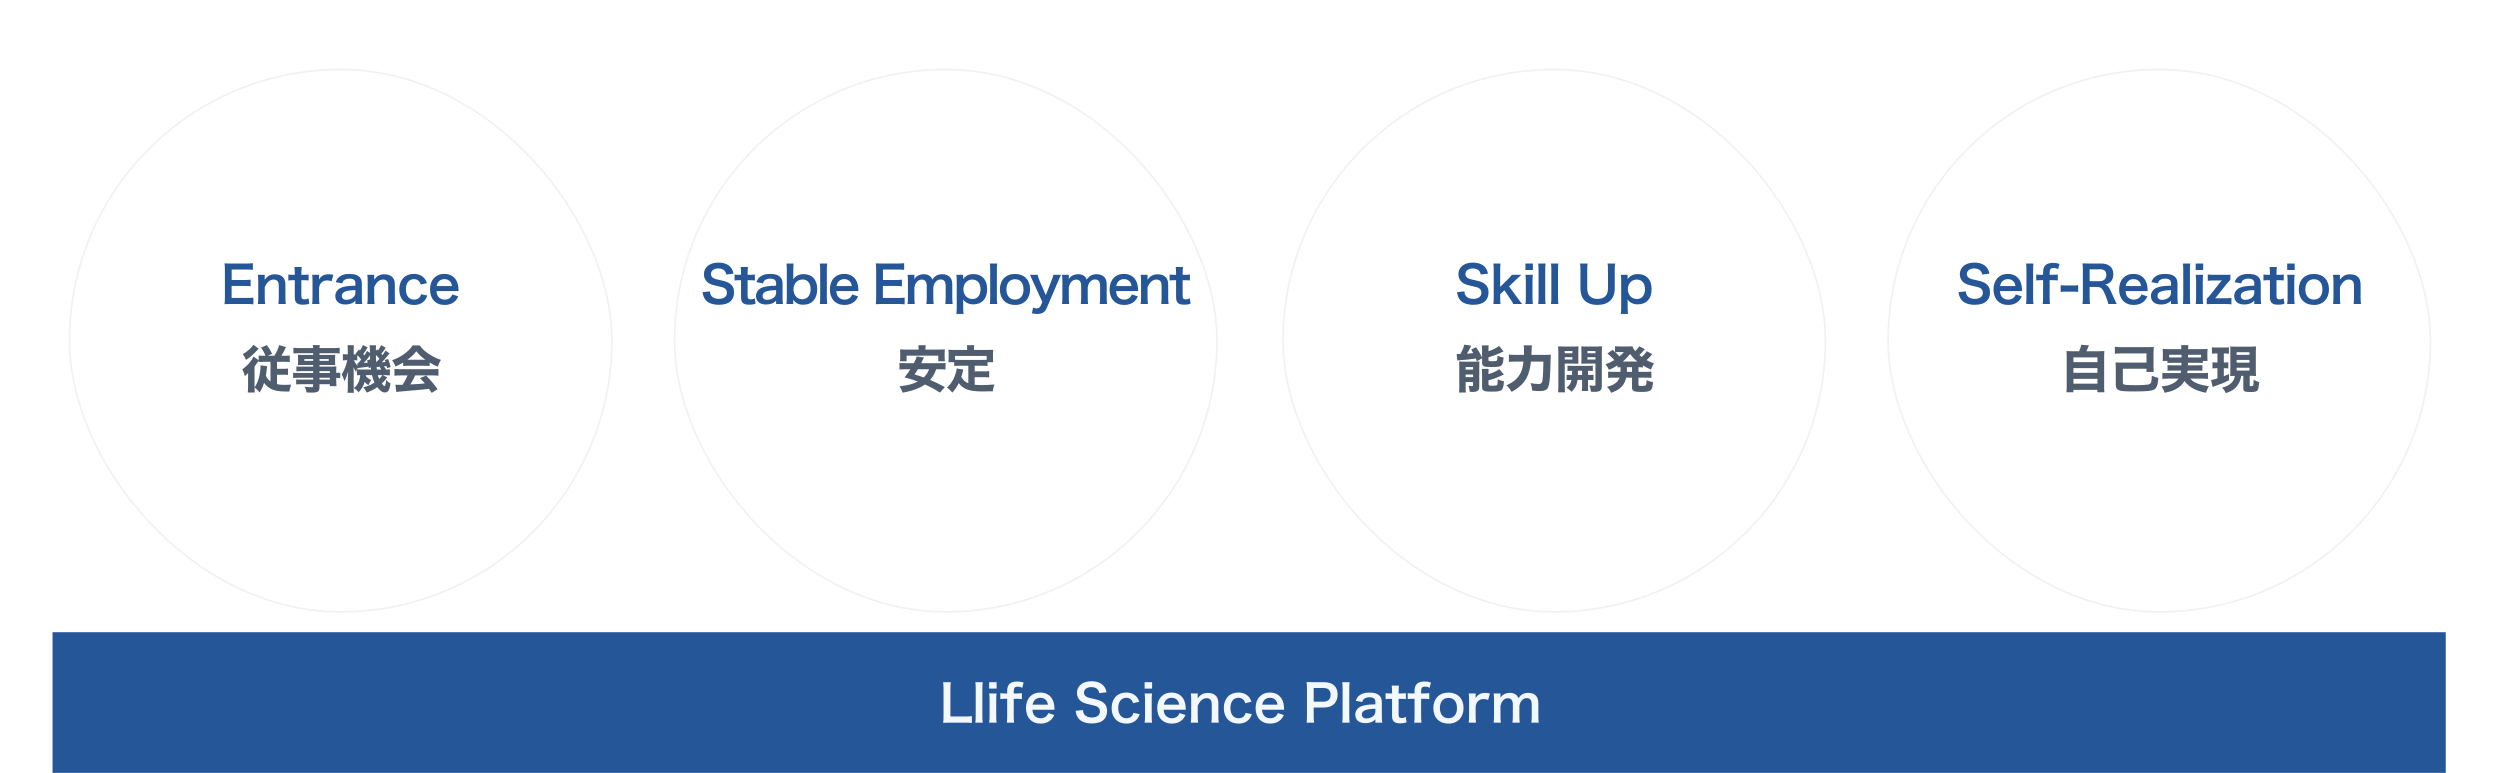<svg width="1475" height="456" viewBox="0 0 1475 456" fill="none" xmlns="http://www.w3.org/2000/svg">
<rect x="31" y="373" width="1412" height="83" fill="#255697"/>
<path d="M573.399 422.52C572.139 422.67 571.179 422.73 569.139 422.73H560.739V406.89C560.739 404.7 560.799 403.71 560.979 402.48H556.449C556.629 403.77 556.689 404.85 556.689 406.92V422.49C556.689 424.23 556.629 425.34 556.449 426.45C557.529 426.39 558.579 426.36 560.259 426.36H569.139C571.269 426.36 572.319 426.42 573.399 426.57V422.52ZM575.457 402.48C575.607 403.62 575.667 404.58 575.667 406.38V422.46C575.667 424.2 575.607 425.07 575.457 426.36H579.807C579.657 425.04 579.597 424.05 579.597 422.46V406.41C579.597 404.61 579.657 403.65 579.807 402.48H575.457ZM583.601 402.48V406.29H588.011V402.48H583.601ZM583.601 409.14C583.781 410.37 583.841 411.39 583.841 413.04V422.46C583.841 423.96 583.781 425.01 583.601 426.36H587.981C587.831 425.1 587.771 424.08 587.771 422.43V413.07C587.771 411.24 587.831 410.25 587.981 409.14H583.601ZM594.236 412.29V422.46C594.236 424.02 594.176 424.95 594.026 426.36H598.316C598.166 425.04 598.106 424.17 598.106 422.46V412.29H599.576C601.046 412.29 601.856 412.35 602.906 412.47V408.96C601.646 409.08 600.716 409.14 599.516 409.14H598.106V407.91C598.106 405.84 598.706 405.12 600.446 405.12C601.466 405.12 602.216 405.33 603.116 405.84L603.926 402.69C602.546 402.24 601.556 402.09 600.206 402.09C596.126 402.09 594.236 403.83 594.236 407.55V409.14H593.006C591.926 409.14 591.026 409.08 590.186 408.96V412.47C591.116 412.35 591.896 412.29 593.036 412.29H594.236ZM622.183 418.74C622.123 418.05 622.123 417.96 622.123 417.9C622.033 415.86 621.823 414.78 621.253 413.34C620.053 410.34 617.293 408.6 613.783 408.6C608.653 408.6 605.323 412.23 605.323 417.78C605.323 423.39 608.683 426.93 613.993 426.93C616.513 426.93 618.613 426.15 620.173 424.62C620.923 423.87 621.313 423.3 622.003 421.86L618.463 420.72C618.163 421.53 617.953 421.86 617.593 422.28C616.723 423.24 615.463 423.78 613.993 423.78C612.463 423.78 611.113 423.18 610.243 422.1C609.553 421.23 609.283 420.39 609.133 418.74H622.183ZM609.223 415.77C609.673 413.25 611.383 411.69 613.723 411.69C615.133 411.69 616.153 412.08 616.963 412.89C617.713 413.64 618.073 414.45 618.283 415.77H609.223ZM634.624 419.37C634.804 420.6 634.924 421.17 635.194 421.86C635.764 423.33 636.634 424.47 637.834 425.28C639.274 426.24 641.674 426.84 644.134 426.84C647.344 426.84 649.714 426.09 651.304 424.56C652.534 423.33 653.194 421.59 653.194 419.46C653.194 417.21 652.414 415.56 650.704 414.3C649.624 413.55 648.184 412.98 645.814 412.47C642.484 411.72 642.244 411.66 641.584 411.39C640.204 410.79 639.544 409.92 639.544 408.66C639.544 406.71 641.314 405.39 643.924 405.39C645.574 405.39 646.894 405.9 647.674 406.83C648.184 407.43 648.394 407.94 648.574 408.96L652.864 408.45C652.504 406.86 652.144 405.96 651.394 404.97C649.924 402.99 647.344 401.94 643.924 401.94C638.764 401.94 635.404 404.64 635.404 408.81C635.404 410.82 636.184 412.47 637.714 413.67C638.794 414.51 639.994 414.99 642.244 415.5C646.384 416.46 646.564 416.49 647.464 416.97C648.394 417.48 648.964 418.5 648.964 419.73C648.964 421.98 647.164 423.33 644.164 423.33C642.214 423.33 640.654 422.7 639.784 421.56C639.244 420.87 639.064 420.27 638.944 418.92L634.624 419.37ZM672.21 414.03C671.79 412.92 671.55 412.44 671.16 411.84C669.72 409.74 667.38 408.6 664.44 408.6C661.98 408.6 659.88 409.38 658.41 410.88C656.76 412.56 655.86 414.99 655.86 417.81C655.86 423.36 659.28 426.93 664.56 426.93C667.41 426.93 669.72 425.88 671.16 423.9C671.7 423.18 672 422.55 672.42 421.35L668.7 420.6C668.52 421.35 668.37 421.68 668.1 422.1C667.35 423.18 666.15 423.78 664.65 423.78C661.62 423.78 659.76 421.47 659.76 417.72C659.76 414 661.59 411.69 664.53 411.69C665.85 411.69 666.9 412.17 667.62 413.07C668.01 413.55 668.22 413.97 668.55 414.9L672.21 414.03ZM675.33 402.48V406.29H679.74V402.48H675.33ZM675.33 409.14C675.51 410.37 675.57 411.39 675.57 413.04V422.46C675.57 423.96 675.51 425.01 675.33 426.36H679.71C679.56 425.1 679.5 424.08 679.5 422.43V413.07C679.5 411.24 679.56 410.25 679.71 409.14H675.33ZM699.614 418.74C699.554 418.05 699.554 417.96 699.554 417.9C699.464 415.86 699.254 414.78 698.684 413.34C697.484 410.34 694.724 408.6 691.214 408.6C686.084 408.6 682.754 412.23 682.754 417.78C682.754 423.39 686.114 426.93 691.424 426.93C693.944 426.93 696.044 426.15 697.604 424.62C698.354 423.87 698.744 423.3 699.434 421.86L695.894 420.72C695.594 421.53 695.384 421.86 695.024 422.28C694.154 423.24 692.894 423.78 691.424 423.78C689.894 423.78 688.544 423.18 687.674 422.1C686.984 421.23 686.714 420.39 686.564 418.74H699.614ZM686.654 415.77C687.104 413.25 688.814 411.69 691.154 411.69C692.564 411.69 693.584 412.08 694.394 412.89C695.144 413.64 695.504 414.45 695.714 415.77H686.654ZM706.896 426.36C706.716 425.07 706.656 423.93 706.656 422.46V416.4C707.976 413.43 709.746 411.93 711.906 411.93C713.046 411.93 713.946 412.38 714.426 413.16C714.786 413.73 714.936 414.54 714.936 415.8V422.46C714.936 423.99 714.876 425.01 714.726 426.36H719.076C718.896 425.25 718.836 424.11 718.836 422.46V415.26C718.836 413.25 718.536 412.05 717.816 411.06C716.736 409.59 715.026 408.84 712.716 408.84C710.016 408.84 708.426 409.68 706.596 412.02C706.656 411.27 706.656 411.18 706.656 410.73V409.14H702.576C702.756 410.37 702.816 411.39 702.816 413.04V422.46C702.816 424.14 702.756 425.07 702.576 426.36H706.896ZM738.391 414.03C737.971 412.92 737.731 412.44 737.341 411.84C735.901 409.74 733.561 408.6 730.621 408.6C728.161 408.6 726.061 409.38 724.591 410.88C722.941 412.56 722.041 414.99 722.041 417.81C722.041 423.36 725.461 426.93 730.741 426.93C733.591 426.93 735.901 425.88 737.341 423.9C737.881 423.18 738.181 422.55 738.601 421.35L734.881 420.6C734.701 421.35 734.551 421.68 734.281 422.1C733.531 423.18 732.331 423.78 730.831 423.78C727.801 423.78 725.941 421.47 725.941 417.72C725.941 414 727.771 411.69 730.711 411.69C732.031 411.69 733.081 412.17 733.801 413.07C734.191 413.55 734.401 413.97 734.731 414.9L738.391 414.03ZM757.651 418.74C757.591 418.05 757.591 417.96 757.591 417.9C757.501 415.86 757.291 414.78 756.721 413.34C755.521 410.34 752.761 408.6 749.251 408.6C744.121 408.6 740.791 412.23 740.791 417.78C740.791 423.39 744.151 426.93 749.461 426.93C751.981 426.93 754.081 426.15 755.641 424.62C756.391 423.87 756.781 423.3 757.471 421.86L753.931 420.72C753.631 421.53 753.421 421.86 753.061 422.28C752.191 423.24 750.931 423.78 749.461 423.78C747.931 423.78 746.581 423.18 745.711 422.1C745.021 421.23 744.751 420.39 744.601 418.74H757.651ZM744.691 415.77C745.141 413.25 746.851 411.69 749.191 411.69C750.601 411.69 751.621 412.08 752.431 412.89C753.181 413.64 753.541 414.45 753.751 415.77H744.691ZM775.313 426.36C775.133 425.22 775.073 424.08 775.073 422.46V417.45H780.803C783.683 417.45 785.723 416.76 787.193 415.29C788.513 413.91 789.203 412.05 789.203 409.77C789.203 407.61 788.573 405.81 787.343 404.61C785.903 403.17 783.863 402.48 780.953 402.48H774.683C773.093 402.48 772.163 402.45 770.873 402.39C771.053 403.74 771.113 404.82 771.113 406.26V422.49C771.113 424.11 771.053 425.16 770.873 426.36H775.313ZM775.073 414V405.93H780.803C782.393 405.93 783.383 406.26 784.073 407.01C784.733 407.7 785.063 408.69 785.063 409.89C785.063 412.53 783.563 414 780.803 414H775.073ZM791.931 402.48C792.081 403.62 792.141 404.58 792.141 406.38V422.46C792.141 424.2 792.081 425.07 791.931 426.36H796.281C796.131 425.04 796.071 424.05 796.071 422.46V406.41C796.071 404.61 796.131 403.65 796.281 402.48H791.931ZM811.476 426.36H815.526C815.346 425.01 815.286 424.2 815.286 422.61V414.54C815.286 412.5 814.896 411.36 813.876 410.4C812.586 409.14 810.846 408.63 807.966 408.63C805.386 408.63 803.706 409.08 802.236 410.16C801.096 410.97 800.556 411.75 799.866 413.49L803.706 414.18C804.066 413.1 804.336 412.68 804.906 412.26C805.596 411.72 806.826 411.39 808.026 411.39C810.306 411.39 811.476 412.29 811.476 414.03V415.56C807.186 415.65 804.966 415.95 803.016 416.76C800.946 417.63 799.626 419.52 799.626 421.62C799.626 424.77 801.846 426.66 805.506 426.66C806.466 426.66 807.426 426.54 808.296 426.3C809.526 425.97 810.276 425.55 811.476 424.41V426.36ZM811.476 419.67C811.476 420.72 811.116 421.59 810.396 422.31C809.376 423.3 807.816 423.9 806.226 423.9C804.546 423.9 803.496 423.03 803.496 421.62C803.496 419.28 805.746 418.29 811.476 418.17V419.67ZM821.099 404.52C821.219 405.6 821.309 406.92 821.309 408.21V409.14H820.199C818.939 409.14 818.369 409.11 817.499 408.96V412.5C818.489 412.35 819.059 412.32 820.169 412.32H821.309V422.4C821.309 425.55 822.689 426.78 826.139 426.78C827.699 426.78 828.599 426.63 829.889 426.15L829.349 422.97C828.419 423.48 827.939 423.63 827.159 423.63C825.719 423.63 825.179 423.09 825.179 421.62V412.32H826.529C827.909 412.32 828.479 412.35 829.469 412.5V408.96C828.509 409.11 827.849 409.14 826.439 409.14H825.179V408.21C825.179 406.86 825.269 405.57 825.389 404.52H821.099ZM834.587 412.29V422.46C834.587 424.02 834.527 424.95 834.377 426.36H838.667C838.517 425.04 838.457 424.17 838.457 422.46V412.29H839.927C841.397 412.29 842.207 412.35 843.257 412.47V408.96C841.997 409.08 841.067 409.14 839.867 409.14H838.457V407.91C838.457 405.84 839.057 405.12 840.797 405.12C841.817 405.12 842.567 405.33 843.467 405.84L844.277 402.69C842.897 402.24 841.907 402.09 840.557 402.09C836.477 402.09 834.587 403.83 834.587 407.55V409.14H833.357C832.277 409.14 831.377 409.08 830.537 408.96V412.47C831.467 412.35 832.247 412.29 833.387 412.29H834.587ZM854.644 426.93C859.984 426.93 863.494 423.27 863.494 417.72C863.494 412.17 860.044 408.63 854.614 408.63C849.154 408.63 845.674 412.2 845.674 417.78C845.674 423.39 849.154 426.93 854.644 426.93ZM854.614 411.75C857.794 411.75 859.624 413.97 859.624 417.84C859.624 421.5 857.704 423.75 854.584 423.75C851.464 423.75 849.544 421.47 849.544 417.78C849.544 414.03 851.464 411.75 854.614 411.75ZM879.062 409.14C877.712 408.9 876.992 408.81 876.272 408.81C873.572 408.81 871.712 409.83 870.632 411.96V409.14H866.552C866.732 410.37 866.762 411.21 866.762 413.04V422.46C866.762 424.02 866.702 424.89 866.552 426.36H870.842C870.692 424.95 870.632 424.08 870.632 422.46V416.91C870.812 415.47 871.112 414.78 871.862 413.91C872.702 412.92 873.842 412.44 875.342 412.44C876.122 412.44 876.752 412.56 878.012 412.92L879.062 409.14ZM885.487 426.36C885.337 424.98 885.277 424.08 885.277 422.46V416.52C885.607 415.08 885.907 414.39 886.567 413.52C887.377 412.47 888.397 411.96 889.657 411.96C891.607 411.96 892.567 413.22 892.567 415.74V422.46C892.567 424.17 892.507 425.1 892.327 426.36H896.647C896.497 425.13 896.437 424.11 896.437 422.46V416.52C896.797 414.66 897.277 413.7 898.327 412.8C899.047 412.17 899.797 411.9 900.787 411.9C902.797 411.9 903.727 413.1 903.727 415.74V422.46C903.727 424.23 903.667 425.13 903.487 426.36H907.867C907.687 425.13 907.627 424.14 907.627 422.46V415.05C907.627 412.92 907.207 411.57 906.217 410.49C905.197 409.38 903.637 408.78 901.717 408.78C900.367 408.78 899.347 409.02 898.357 409.56C897.427 410.04 896.857 410.58 895.837 411.93C895.477 411 895.237 410.61 894.697 410.13C893.767 409.23 892.447 408.78 890.827 408.78C888.337 408.78 886.117 409.95 885.247 411.78C885.277 411.3 885.277 410.85 885.277 410.67V409.14H881.257C881.407 410.28 881.467 411.15 881.467 413.04V422.46C881.467 424.08 881.407 425.07 881.257 426.36H885.487Z" fill="#F3F8FF"/>
<g filter="url(#filter0_d)">
<rect x="41" y="21" width="320" height="320" rx="160" fill="white"/>
<rect x="41" y="21" width="320" height="320" rx="160" stroke="#F1F1F1"/>
</g>
<path d="M163.46 213.46H167.6C168.89 213.46 169.88 213.49 170.96 213.61V209.74C170.03 209.86 169.31 209.89 167.81 209.89H166.01C166.94 208.54 167.78 206.92 168.71 204.79L164.72 203.59C164.06 205.9 163.28 207.64 161.9 209.89H157.97L160.55 208.78C159.41 206.41 158.81 205.39 157.46 203.62L154.01 205.12C155.12 206.62 155.9 208.03 156.65 209.89H155.63C154.25 209.89 153.44 209.86 152.6 209.77V212.53L149.57 210.37C148.37 213.04 145.76 216.01 142.97 217.9C143.63 219.19 144.05 220.27 144.47 221.89C145.34 221.17 145.46 221.08 146.39 220.06C146.36 221.92 146.36 222.19 146.36 223.48V228.13C146.36 229.54 146.3 230.62 146.18 231.61H150.29C150.2 230.71 150.17 229.93 150.17 228.58C151.4 229.48 152.03 230.11 153.17 231.55C154.34 229.81 155.03 228.31 155.81 225.91C156.71 227.17 157.85 228.25 159.11 229C161.45 230.44 164.24 231.01 168.92 231.01C169.22 231.01 169.82 231.01 170.75 230.98C170.99 229.36 171.17 228.61 171.77 226.93C169.64 227.05 168.92 227.08 167.9 227.08C166.04 227.08 164.72 226.96 163.46 226.66V221.08H166.73C168.02 221.08 168.95 221.11 169.91 221.23V217.42C168.95 217.57 168.2 217.6 166.82 217.6H163.46V213.46ZM159.59 213.46V225.07C158.42 224.2 157.58 223.15 156.89 221.68C157.13 220.3 157.28 219.13 157.4 217.78C157.46 216.94 157.52 216.58 157.64 216.07L153.68 215.53C153.71 215.83 153.71 215.92 153.71 216.22C153.71 218.32 153.23 221.32 152.57 223.54C151.97 225.55 151.34 226.81 150.17 228.58V216.25C151.1 215.05 151.25 214.84 151.79 214.03C152.36 213.13 152.42 213.04 152.6 212.83V213.58C153.56 213.49 154.46 213.46 155.96 213.46H159.59ZM149.51 203.38C148.43 205.21 146 207.37 143.21 208.93C144.14 210.19 144.5 210.79 145.13 212.35C147.38 210.94 149.3 209.29 151.88 206.53C152.42 205.96 152.42 205.96 152.63 205.75L149.51 203.38ZM184.76 220.06H176.18C174.47 220.06 173.72 220.03 172.94 219.91V223.03C173.78 222.91 174.47 222.88 176.24 222.88H184.76V223.96H177.59C176 223.96 175.61 223.96 174.74 223.84V226.78C175.7 226.69 176.39 226.66 177.71 226.66H184.76V227.77C184.76 228.31 184.58 228.43 183.56 228.43C182.51 228.43 181.49 228.37 179.78 228.16C180.44 229.45 180.65 230.14 180.86 231.55C181.91 231.61 182.93 231.64 183.68 231.64C187.73 231.64 188.51 231.07 188.51 228.1V226.66H194.6V227.83H198.53C198.41 226.87 198.38 226.09 198.38 224.53V222.94C199.55 222.97 200.06 223 200.75 223.09V219.85C200.21 219.94 199.61 219.97 198.38 220V218.95C198.38 217.39 198.38 217.06 198.47 216.22C197.63 216.28 197.15 216.31 195.32 216.31H188.51V215.35H195.41C196.34 215.35 197.15 215.38 197.78 215.44C197.72 214.75 197.69 214.33 197.69 213.4V211.45C197.69 210.52 197.72 210.01 197.78 209.32C197.03 209.38 196.43 209.41 195.23 209.41H188.51V208.39H196.85C198.35 208.39 199.37 208.45 200.42 208.57V205.18C199.4 205.3 198.35 205.36 196.61 205.36H188.51C188.54 204.46 188.57 204.19 188.69 203.59H184.58C184.7 204.22 184.73 204.52 184.76 205.36H176.93C175.19 205.36 174.11 205.3 173.12 205.18V208.57C174.23 208.42 175.16 208.39 176.69 208.39H184.76V209.41H178.37C177.2 209.41 176.6 209.38 175.76 209.32C175.82 210.04 175.85 210.61 175.85 211.45V213.4C175.85 214.18 175.82 214.84 175.76 215.44C176.45 215.38 177.26 215.35 178.31 215.35H184.76V216.31H177.65C176.33 216.31 175.61 216.28 174.86 216.19V219.1C175.67 219.01 176.54 218.98 177.59 218.98H184.76V220.06ZM188.51 220.06V218.98H194.6V220.06H188.51ZM188.51 222.88H194.6V223.96H188.51V222.88ZM184.76 211.84V212.92H179.57V211.84H184.76ZM188.51 211.84H193.97V212.92H188.51V211.84ZM219.47 221.32C219.83 222.94 220.31 224.35 220.97 225.73C218.72 227.14 216.89 227.92 214.34 228.49C215.39 229.72 215.78 230.35 216.32 231.64C218.78 230.74 220.61 229.81 222.59 228.43C224.36 230.71 225.62 231.55 227.18 231.55C228.98 231.55 229.85 230.14 230.42 226.18C229.46 225.76 228.65 225.13 227.84 224.23C227.57 226.96 227.33 227.74 226.85 227.74C226.55 227.74 226.01 227.26 225.26 226.3C226.49 225.16 227.18 224.38 228.47 222.67L225.8 221.32H226.88C227.96 221.32 229.16 221.38 230.03 221.47V217.87C229.34 217.99 228.95 217.99 227.78 218.02C227.33 217.24 226.97 216.7 226.49 216.16C227.06 216.1 227.18 216.1 228.08 215.98C228.17 216.4 228.2 216.61 228.32 217.21L230.51 216.55C230.03 214.57 229.52 213.04 228.98 211.78L226.97 212.41C227.21 212.92 227.3 213.1 227.45 213.58C226.61 213.67 225.92 213.73 225.2 213.76C226.7 212.32 226.88 212.11 229.82 208.51L227.45 206.86C226.67 208.18 226.34 208.66 225.68 209.5C225.32 209.05 225.32 209.05 224.99 208.72C226.13 207.37 226.64 206.65 227.57 205.15L224.81 203.65C224.36 204.76 223.79 205.72 223.04 206.74L222.44 206.14L221.78 206.98V205.6C221.78 204.7 221.81 204.28 221.93 203.71H218.06C218.21 204.64 218.24 205.27 218.27 206.98C218.27 207.25 218.27 207.67 218.27 208.21L216.53 207.07C215.96 208.24 215.81 208.48 214.97 209.71C214.73 209.38 214.64 209.26 214.34 208.9C215.24 207.73 215.96 206.62 216.89 204.94L214.13 203.56C213.68 204.73 213.2 205.6 212.36 206.8L211.79 206.23L209.81 208.6C209.96 208.75 210.11 208.87 210.26 209.02C209.84 209.05 209.54 209.05 209.12 209.05H208.67V206.77C208.67 205.15 208.7 204.34 208.79 203.65H205.04C205.13 204.52 205.19 205.45 205.19 206.77V209.05H204.29C203.21 209.05 202.82 209.02 202.31 208.9V212.65C202.85 212.56 203.6 212.5 204.29 212.5H204.92C204.26 215.59 202.97 218.86 201.59 220.9C202.25 222.07 202.73 223.3 203.18 224.89C203.99 223.54 204.68 221.8 205.4 219.28C205.28 221.38 205.22 222.58 205.22 223.54V227.98C205.22 229.6 205.16 230.86 205.04 231.76H208.82C208.7 230.98 208.67 229.96 208.67 227.98V219.91C208.64 218.17 208.61 217.06 208.58 216.61C209.03 217.78 209.6 218.86 210.11 219.52C210.41 218.47 210.59 217.93 210.62 217.84C210.71 217.66 210.8 217.45 211.16 216.97L211.19 217.15C211.37 217.12 211.43 217.12 211.73 217.09L212 217.03C213.56 216.82 213.56 216.82 214.37 216.73C216.95 216.4 216.95 216.4 217.46 216.31C217.52 216.64 217.52 216.73 217.55 217.18L218.78 216.76C218.9 217.6 218.93 218.02 218.93 218.02H212.99C211.73 218.02 211.34 217.99 210.65 217.9V221.41C211.1 221.38 211.55 221.35 212.54 221.32C212.24 224.8 211.04 227.2 208.79 228.94C210.14 229.84 210.68 230.32 211.55 231.46C213.41 229.51 214.4 227.8 215.15 225.34C215.81 226.12 216.53 226.75 217.4 227.26C217.58 226.84 217.58 226.84 218.06 225.85C218.27 225.4 218.54 224.98 219.02 224.26C217.52 223.48 216.77 222.94 215.84 221.89C215.87 221.68 215.87 221.59 215.87 221.32H219.47ZM216.56 212.56C216.77 213.19 216.83 213.37 217.01 213.94C216.05 214.06 215.42 214.12 214.58 214.15C215.96 212.8 217.01 211.51 218.3 209.65C218.33 210.58 218.33 211 218.39 212.05L216.56 212.56ZM222.35 218.02C222.26 217.15 222.26 217.15 222.2 216.55C223.22 216.46 223.79 216.43 223.97 216.4C224.33 216.88 224.57 217.27 224.99 218.02H222.35ZM221.96 213.7C221.81 211.48 221.81 211.48 221.81 209.44C222.65 210.25 223.16 210.82 223.85 211.72C223.25 212.41 223.01 212.65 221.96 213.7ZM211.01 215.83C210.02 214.84 209.3 213.73 208.85 212.5H209.21C209.75 212.5 210.02 212.53 210.8 212.62V209.5C211.76 210.43 212.12 210.85 213.14 212.17C212.57 212.89 212.3 213.19 211.34 214.3C211.1 214.3 211.04 214.27 210.8 214.27L211.01 215.83ZM225.56 221.32C224.93 222.34 224.6 222.76 223.7 223.63C223.37 222.85 223.16 222.22 222.92 221.32H225.56ZM237.86 215.92C238.7 215.83 239.6 215.8 240.53 215.8H250.7C251.87 215.8 252.65 215.83 253.49 215.92V213.88C255.41 215.05 256.49 215.62 258.29 216.34C258.77 214.84 259.25 213.85 260.15 212.32C257.51 211.45 255.23 210.34 252.71 208.63C250.4 207.07 249.17 205.87 247.64 203.8H243.47C242.18 205.72 240.77 207.16 238.58 208.75C236.18 210.49 234.32 211.48 231.35 212.53C232.25 213.73 232.7 214.57 233.33 216.25C235.25 215.41 236.12 214.96 237.86 213.91V215.92ZM240.35 212.23C242.84 210.4 244.16 209.17 245.63 207.25C247.25 209.29 248.6 210.55 250.94 212.23H240.35ZM240.47 221.5C239.72 223.27 238.7 225.19 237.53 227.02C236.42 227.05 235.7 227.05 235.4 227.05C234.65 227.05 234.2 227.05 233.3 226.99L233.81 231.28C234.5 231.16 235.73 231.01 237.11 230.92C238.25 230.86 247.04 230.08 248.51 229.93C250.16 229.78 250.22 229.78 253.1 229.39C253.58 230.11 253.85 230.5 254.69 231.82L258.2 229.6C255.77 226.3 254.48 224.77 251.39 221.59L247.79 223.09C249.23 224.59 249.71 225.13 250.67 226.21C248.12 226.51 248.12 226.51 242.09 226.81C243.17 225.16 244.16 223.36 244.97 221.5H255.11C256.61 221.5 257.69 221.56 258.68 221.68V217.69C257.69 217.78 256.55 217.84 255.11 217.84H236.3C234.95 217.84 233.75 217.78 232.73 217.69V221.68C233.69 221.56 234.8 221.5 236.3 221.5H240.47Z" fill="#4F5D6F"/>
<path d="M149.497 175.58C148.207 175.73 147.337 175.79 145.657 175.79H136.657V168.71H143.977C145.837 168.71 146.647 168.74 147.877 168.92V164.99C146.557 165.14 145.537 165.2 143.977 165.2H136.687V159.02H145.327C147.097 159.02 148.057 159.08 149.197 159.23V155.27C147.817 155.42 146.827 155.48 145.327 155.48H136.267C134.437 155.48 133.657 155.45 132.457 155.39C132.637 156.8 132.697 157.7 132.697 159.26V175.49C132.697 177.26 132.637 178.25 132.457 179.45C133.657 179.39 134.467 179.36 136.267 179.36H145.627C147.457 179.36 148.417 179.42 149.497 179.57V175.58ZM156.444 179.36C156.264 178.07 156.204 176.93 156.204 175.46V169.4C157.524 166.43 159.294 164.93 161.454 164.93C162.594 164.93 163.494 165.38 163.974 166.16C164.334 166.73 164.484 167.54 164.484 168.8V175.46C164.484 176.99 164.424 178.01 164.274 179.36H168.624C168.444 178.25 168.384 177.11 168.384 175.46V168.26C168.384 166.25 168.084 165.05 167.364 164.06C166.284 162.59 164.574 161.84 162.264 161.84C159.564 161.84 157.974 162.68 156.144 165.02C156.204 164.27 156.204 164.18 156.204 163.73V162.14H152.124C152.304 163.37 152.364 164.39 152.364 166.04V175.46C152.364 177.14 152.304 178.07 152.124 179.36H156.444ZM173.719 157.52C173.839 158.6 173.929 159.92 173.929 161.21V162.14H172.819C171.559 162.14 170.989 162.11 170.119 161.96V165.5C171.109 165.35 171.679 165.32 172.789 165.32H173.929V175.4C173.929 178.55 175.309 179.78 178.759 179.78C180.319 179.78 181.219 179.63 182.509 179.15L181.969 175.97C181.039 176.48 180.559 176.63 179.779 176.63C178.339 176.63 177.799 176.09 177.799 174.62V165.32H179.149C180.529 165.32 181.099 165.35 182.089 165.5V161.96C181.129 162.11 180.469 162.14 179.059 162.14H177.799V161.21C177.799 159.86 177.889 158.57 178.009 157.52H173.719ZM196.687 162.14C195.337 161.9 194.617 161.81 193.897 161.81C191.197 161.81 189.337 162.83 188.257 164.96V162.14H184.177C184.357 163.37 184.387 164.21 184.387 166.04V175.46C184.387 177.02 184.327 177.89 184.177 179.36H188.467C188.317 177.95 188.257 177.08 188.257 175.46V169.91C188.437 168.47 188.737 167.78 189.487 166.91C190.327 165.92 191.467 165.44 192.967 165.44C193.747 165.44 194.377 165.56 195.637 165.92L196.687 162.14ZM209.683 179.36H213.733C213.553 178.01 213.493 177.2 213.493 175.61V167.54C213.493 165.5 213.103 164.36 212.083 163.4C210.793 162.14 209.053 161.63 206.173 161.63C203.593 161.63 201.913 162.08 200.443 163.16C199.303 163.97 198.763 164.75 198.073 166.49L201.913 167.18C202.273 166.1 202.543 165.68 203.113 165.26C203.803 164.72 205.033 164.39 206.233 164.39C208.513 164.39 209.683 165.29 209.683 167.03V168.56C205.393 168.65 203.173 168.95 201.223 169.76C199.153 170.63 197.833 172.52 197.833 174.62C197.833 177.77 200.053 179.66 203.713 179.66C204.673 179.66 205.633 179.54 206.503 179.3C207.733 178.97 208.483 178.55 209.683 177.41V179.36ZM209.683 172.67C209.683 173.72 209.323 174.59 208.603 175.31C207.583 176.3 206.023 176.9 204.433 176.9C202.753 176.9 201.703 176.03 201.703 174.62C201.703 172.28 203.953 171.29 209.683 171.17V172.67ZM221.016 179.36C220.836 178.07 220.776 176.93 220.776 175.46V169.4C222.096 166.43 223.866 164.93 226.026 164.93C227.166 164.93 228.066 165.38 228.546 166.16C228.906 166.73 229.056 167.54 229.056 168.8V175.46C229.056 176.99 228.996 178.01 228.846 179.36H233.196C233.016 178.25 232.956 177.11 232.956 175.46V168.26C232.956 166.25 232.656 165.05 231.936 164.06C230.856 162.59 229.146 161.84 226.836 161.84C224.136 161.84 222.546 162.68 220.716 165.02C220.776 164.27 220.776 164.18 220.776 163.73V162.14H216.696C216.876 163.37 216.936 164.39 216.936 166.04V175.46C216.936 177.14 216.876 178.07 216.696 179.36H221.016ZM251.912 167.03C251.492 165.92 251.252 165.44 250.862 164.84C249.422 162.74 247.082 161.6 244.142 161.6C241.682 161.6 239.582 162.38 238.112 163.88C236.462 165.56 235.562 167.99 235.562 170.81C235.562 176.36 238.982 179.93 244.262 179.93C247.112 179.93 249.422 178.88 250.862 176.9C251.402 176.18 251.702 175.55 252.122 174.35L248.402 173.6C248.222 174.35 248.072 174.68 247.802 175.1C247.052 176.18 245.852 176.78 244.352 176.78C241.322 176.78 239.462 174.47 239.462 170.72C239.462 167 241.292 164.69 244.232 164.69C245.552 164.69 246.602 165.17 247.322 166.07C247.712 166.55 247.922 166.97 248.252 167.9L251.912 167.03ZM270.572 171.74C270.512 171.05 270.512 170.96 270.512 170.9C270.422 168.86 270.212 167.78 269.642 166.34C268.442 163.34 265.682 161.6 262.172 161.6C257.042 161.6 253.712 165.23 253.712 170.78C253.712 176.39 257.072 179.93 262.382 179.93C264.902 179.93 267.002 179.15 268.562 177.62C269.312 176.87 269.702 176.3 270.392 174.86L266.852 173.72C266.552 174.53 266.342 174.86 265.982 175.28C265.112 176.24 263.852 176.78 262.382 176.78C260.852 176.78 259.502 176.18 258.632 175.1C257.942 174.23 257.672 173.39 257.522 171.74H270.572ZM257.612 168.77C258.062 166.25 259.772 164.69 262.112 164.69C263.522 164.69 264.542 165.08 265.352 165.89C266.102 166.64 266.462 167.45 266.672 168.77H257.612Z" fill="#255697"/>
<g filter="url(#filter1_d)">
<rect x="398" y="21" width="320" height="320" rx="160" fill="white"/>
<rect x="398" y="21" width="320" height="320" rx="160" stroke="#F1F1F1"/>
</g>
<path d="M554.48 217.87C555.98 217.87 556.91 217.9 557.87 218.02V214.12C557.06 214.24 556.37 214.27 554.48 214.27H543.5C544.04 213.16 544.04 213.13 544.13 212.95C544.91 211.42 544.91 211.42 545.15 210.91L540.89 210.31C540.62 211.3 540.11 212.47 539.18 214.27H534.11C532.25 214.27 531.59 214.24 530.69 214.12V218.02C531.56 217.93 532.58 217.87 534.11 217.87H537.11C536.06 219.55 535.4 220.48 533.66 222.64C537.8 223.78 539.21 224.2 541.52 225.1C538.31 226.69 535.52 227.41 530.69 227.89C531.62 229.27 532.04 230.08 532.55 231.67C535.85 231.07 537.83 230.53 540.44 229.57C542.57 228.79 543.95 228.07 545.72 226.84C549.02 228.31 551.3 229.54 554.54 231.64L557.48 228.37C553.94 226.45 551.99 225.52 548.75 224.14C550.46 222.19 551.3 220.75 552.35 217.87H554.48ZM548.18 217.87C547.34 219.97 546.5 221.23 545 222.7C542.72 221.86 542.09 221.65 539.6 220.96C540.53 219.61 540.8 219.19 541.58 217.87H548.18ZM541.97 206.26H534.53C532.91 206.26 532.04 206.23 531.02 206.14C531.08 206.89 531.14 207.7 531.14 208.45V210.91C531.14 211.87 531.11 212.53 530.99 213.16H534.89V209.83H553.58V213.16H557.48C557.39 212.47 557.33 211.75 557.33 210.91V208.45C557.33 207.67 557.36 206.89 557.45 206.14C556.43 206.23 555.53 206.26 553.91 206.26H546.02V205.84C546.02 204.97 546.05 204.25 546.14 203.68H541.85C541.94 204.37 541.97 204.97 541.97 205.87V206.26ZM571.31 226.15C569.42 225.31 568.37 224.38 567.2 222.43C567.65 220.96 568.04 219.58 568.4 218.08L564.47 217.36C564.29 219.22 563.42 221.98 562.43 223.84C561.41 225.73 560.39 227.11 558.77 228.67C560.15 229.66 560.87 230.38 561.83 231.64C563.54 229.81 564.56 228.31 565.7 226.06C566.99 227.8 568.49 228.94 570.47 229.75C572.51 230.56 575.54 230.95 579.77 230.95C581.39 230.95 583.19 230.92 585.77 230.86C585.95 229.24 586.16 228.37 586.7 226.84C583.4 227.11 581.48 227.2 579.5 227.2C577.7 227.2 576.44 227.14 575.06 226.99V222.55H580.58C581.99 222.55 582.71 222.58 583.61 222.7V218.95C582.77 219.07 582.08 219.1 580.58 219.1H575.06V215.8H579.53C580.97 215.8 581.78 215.83 582.65 215.95V213.7H586.01C585.89 212.86 585.86 212.11 585.86 211.21V208.63C585.86 207.76 585.89 207.13 585.98 206.35C584.81 206.44 583.73 206.47 582.53 206.47H574.64V205.57C574.64 204.79 574.67 204.34 574.79 203.68H570.47C570.59 204.34 570.62 204.82 570.62 205.6V206.47H563.03C561.83 206.47 560.75 206.44 559.58 206.35C559.67 207.1 559.7 207.85 559.7 208.63V211.18C559.7 212.29 559.67 212.95 559.55 213.7H562.97V215.95C563.81 215.83 564.71 215.8 566.09 215.8H571.31V226.15ZM582.14 212.26C581.39 212.32 580.64 212.35 579.53 212.35H566.09C564.95 212.35 564.2 212.32 563.48 212.26V210.01H582.14V212.26Z" fill="#4F5D6F"/>
<path d="M414.538 172.37C414.718 173.6 414.838 174.17 415.108 174.86C415.678 176.33 416.548 177.47 417.748 178.28C419.188 179.24 421.588 179.84 424.048 179.84C427.258 179.84 429.628 179.09 431.218 177.56C432.448 176.33 433.108 174.59 433.108 172.46C433.108 170.21 432.328 168.56 430.618 167.3C429.538 166.55 428.098 165.98 425.728 165.47C422.398 164.72 422.158 164.66 421.498 164.39C420.118 163.79 419.458 162.92 419.458 161.66C419.458 159.71 421.228 158.39 423.838 158.39C425.488 158.39 426.808 158.9 427.588 159.83C428.098 160.43 428.308 160.94 428.488 161.96L432.778 161.45C432.418 159.86 432.058 158.96 431.308 157.97C429.838 155.99 427.258 154.94 423.838 154.94C418.678 154.94 415.318 157.64 415.318 161.81C415.318 163.82 416.098 165.47 417.628 166.67C418.708 167.51 419.908 167.99 422.158 168.5C426.298 169.46 426.478 169.49 427.378 169.97C428.308 170.48 428.878 171.5 428.878 172.73C428.878 174.98 427.078 176.33 424.078 176.33C422.128 176.33 420.568 175.7 419.698 174.56C419.158 173.87 418.978 173.27 418.858 171.92L414.538 172.37ZM437.004 157.52C437.124 158.6 437.214 159.92 437.214 161.21V162.14H436.104C434.844 162.14 434.274 162.11 433.404 161.96V165.5C434.394 165.35 434.964 165.32 436.074 165.32H437.214V175.4C437.214 178.55 438.594 179.78 442.044 179.78C443.604 179.78 444.504 179.63 445.794 179.15L445.254 175.97C444.324 176.48 443.844 176.63 443.064 176.63C441.624 176.63 441.084 176.09 441.084 174.62V165.32H442.434C443.814 165.32 444.384 165.35 445.374 165.5V161.96C444.414 162.11 443.754 162.14 442.344 162.14H441.084V161.21C441.084 159.86 441.174 158.57 441.294 157.52H437.004ZM457.902 179.36H461.952C461.772 178.01 461.712 177.2 461.712 175.61V167.54C461.712 165.5 461.322 164.36 460.302 163.4C459.012 162.14 457.272 161.63 454.392 161.63C451.812 161.63 450.132 162.08 448.662 163.16C447.522 163.97 446.982 164.75 446.292 166.49L450.132 167.18C450.492 166.1 450.762 165.68 451.332 165.26C452.022 164.72 453.252 164.39 454.452 164.39C456.732 164.39 457.902 165.29 457.902 167.03V168.56C453.612 168.65 451.392 168.95 449.442 169.76C447.372 170.63 446.052 172.52 446.052 174.62C446.052 177.77 448.272 179.66 451.932 179.66C452.892 179.66 453.852 179.54 454.722 179.3C455.952 178.97 456.702 178.55 457.902 177.41V179.36ZM457.902 172.67C457.902 173.72 457.542 174.59 456.822 175.31C455.802 176.3 454.242 176.9 452.652 176.9C450.972 176.9 449.922 176.03 449.922 174.62C449.922 172.28 452.172 171.29 457.902 171.17V172.67ZM468.005 179.36V177.89C468.005 177.53 468.005 177.2 467.975 176.81C469.475 178.91 471.185 179.78 473.945 179.78C476.375 179.78 478.295 179.06 479.705 177.62C481.325 175.94 482.165 173.54 482.165 170.6C482.165 165.02 479.195 161.75 474.155 161.75C471.395 161.75 469.535 162.68 467.975 164.78C468.005 163.76 468.035 163.01 468.035 162.53V159.53C468.035 157.73 468.095 156.74 468.245 155.48H464.015C464.165 156.92 464.225 157.97 464.225 159.5V175.31C464.225 177.08 464.165 178.04 464.015 179.36H468.005ZM478.265 170.6C478.265 174.23 476.315 176.57 473.285 176.57C472.175 176.57 471.005 176.15 470.135 175.46C468.935 174.5 468.155 172.61 468.155 170.72C468.155 169.16 468.725 167.54 469.625 166.55C470.615 165.47 472.025 164.9 473.705 164.9C476.465 164.9 478.265 167.15 478.265 170.6ZM483.697 155.48C483.847 156.62 483.907 157.58 483.907 159.38V175.46C483.907 177.2 483.847 178.07 483.697 179.36H488.047C487.897 178.04 487.837 177.05 487.837 175.46V159.41C487.837 157.61 487.897 156.65 488.047 155.48H483.697ZM506.481 171.74C506.421 171.05 506.421 170.96 506.421 170.9C506.331 168.86 506.121 167.78 505.551 166.34C504.351 163.34 501.591 161.6 498.081 161.6C492.951 161.6 489.621 165.23 489.621 170.78C489.621 176.39 492.981 179.93 498.291 179.93C500.811 179.93 502.911 179.15 504.471 177.62C505.221 176.87 505.611 176.3 506.301 174.86L502.761 173.72C502.461 174.53 502.251 174.86 501.891 175.28C501.021 176.24 499.761 176.78 498.291 176.78C496.761 176.78 495.411 176.18 494.541 175.1C493.851 174.23 493.581 173.39 493.431 171.74H506.481ZM493.521 168.77C493.971 166.25 495.681 164.69 498.021 164.69C499.431 164.69 500.451 165.08 501.261 165.89C502.011 166.64 502.371 167.45 502.581 168.77H493.521ZM533.743 175.58C532.453 175.73 531.583 175.79 529.903 175.79H520.903V168.71H528.223C530.083 168.71 530.893 168.74 532.123 168.92V164.99C530.803 165.14 529.783 165.2 528.223 165.2H520.933V159.02H529.573C531.343 159.02 532.303 159.08 533.443 159.23V155.27C532.063 155.42 531.073 155.48 529.573 155.48H520.513C518.683 155.48 517.903 155.45 516.703 155.39C516.883 156.8 516.943 157.7 516.943 159.26V175.49C516.943 177.26 516.883 178.25 516.703 179.45C517.903 179.39 518.713 179.36 520.513 179.36H529.873C531.703 179.36 532.663 179.42 533.743 179.57V175.58ZM539.7 179.36C539.55 177.98 539.49 177.08 539.49 175.46V169.52C539.82 168.08 540.12 167.39 540.78 166.52C541.59 165.47 542.61 164.96 543.87 164.96C545.82 164.96 546.78 166.22 546.78 168.74V175.46C546.78 177.17 546.72 178.1 546.54 179.36H550.86C550.71 178.13 550.65 177.11 550.65 175.46V169.52C551.01 167.66 551.49 166.7 552.54 165.8C553.26 165.17 554.01 164.9 555 164.9C557.01 164.9 557.94 166.1 557.94 168.74V175.46C557.94 177.23 557.88 178.13 557.7 179.36H562.08C561.9 178.13 561.84 177.14 561.84 175.46V168.05C561.84 165.92 561.42 164.57 560.43 163.49C559.41 162.38 557.85 161.78 555.93 161.78C554.58 161.78 553.56 162.02 552.57 162.56C551.64 163.04 551.07 163.58 550.05 164.93C549.69 164 549.45 163.61 548.91 163.13C547.98 162.23 546.66 161.78 545.04 161.78C542.55 161.78 540.33 162.95 539.46 164.78C539.49 164.3 539.49 163.85 539.49 163.67V162.14H535.47C535.62 163.28 535.68 164.15 535.68 166.04V175.46C535.68 177.08 535.62 178.07 535.47 179.36H539.7ZM568.253 162.14H564.263C564.413 163.43 564.473 164.42 564.473 166.16V181.25C564.473 182.78 564.413 183.8 564.263 185.21H568.493C568.343 183.95 568.283 182.99 568.283 181.22V178.94C568.283 178.4 568.283 177.86 568.253 177.65C568.223 177.05 568.223 177.05 568.223 176.69C569.663 178.64 571.643 179.57 574.283 179.57C579.383 179.57 582.413 176.24 582.413 170.72C582.413 167.69 581.633 165.44 580.043 163.82C578.663 162.44 576.743 161.72 574.343 161.72C571.643 161.72 569.873 162.56 568.223 164.66C568.253 164.27 568.253 163.94 568.253 163.61V162.14ZM578.513 170.66C578.513 174.2 576.683 176.42 573.743 176.42C570.623 176.42 568.403 174.02 568.403 170.6C568.403 167.39 570.653 164.93 573.623 164.93C576.653 164.93 578.513 167.12 578.513 170.66ZM584.004 155.48C584.154 156.62 584.214 157.58 584.214 159.38V175.46C584.214 177.2 584.154 178.07 584.004 179.36H588.354C588.204 178.04 588.144 177.05 588.144 175.46V159.41C588.144 157.61 588.204 156.65 588.354 155.48H584.004ZM598.898 179.93C604.238 179.93 607.748 176.27 607.748 170.72C607.748 165.17 604.298 161.63 598.868 161.63C593.408 161.63 589.928 165.2 589.928 170.78C589.928 176.39 593.408 179.93 598.898 179.93ZM598.868 164.75C602.048 164.75 603.878 166.97 603.878 170.84C603.878 174.5 601.958 176.75 598.838 176.75C595.718 176.75 593.798 174.47 593.798 170.78C593.798 167.03 595.718 164.75 598.868 164.75ZM614.976 178.16L613.956 180.47C613.536 181.4 612.666 181.97 611.616 181.97C610.926 181.97 610.356 181.82 609.516 181.46L608.826 184.88C610.206 185.15 611.076 185.24 611.976 185.24C614.766 185.24 616.536 184.19 617.496 181.91L624.336 165.86C625.236 163.76 625.776 162.53 625.956 162.14H621.486C621.306 163.1 621.066 163.85 620.346 165.68L617.016 174.17L613.356 165.65C612.816 164.42 612.366 163.01 612.216 162.14H607.656C608.016 162.8 608.046 162.89 609.366 165.86L614.976 178.16ZM630.814 179.36C630.664 177.98 630.604 177.08 630.604 175.46V169.52C630.934 168.08 631.234 167.39 631.894 166.52C632.704 165.47 633.724 164.96 634.984 164.96C636.934 164.96 637.894 166.22 637.894 168.74V175.46C637.894 177.17 637.834 178.1 637.654 179.36H641.974C641.824 178.13 641.764 177.11 641.764 175.46V169.52C642.124 167.66 642.604 166.7 643.654 165.8C644.374 165.17 645.124 164.9 646.114 164.9C648.124 164.9 649.054 166.1 649.054 168.74V175.46C649.054 177.23 648.994 178.13 648.814 179.36H653.194C653.014 178.13 652.954 177.14 652.954 175.46V168.05C652.954 165.92 652.534 164.57 651.544 163.49C650.524 162.38 648.964 161.78 647.044 161.78C645.694 161.78 644.674 162.02 643.684 162.56C642.754 163.04 642.184 163.58 641.164 164.93C640.804 164 640.564 163.61 640.024 163.13C639.094 162.23 637.774 161.78 636.154 161.78C633.664 161.78 631.444 162.95 630.574 164.78C630.604 164.3 630.604 163.85 630.604 163.67V162.14H626.584C626.734 163.28 626.794 164.15 626.794 166.04V175.46C626.794 177.08 626.734 178.07 626.584 179.36H630.814ZM671.517 171.74C671.457 171.05 671.457 170.96 671.457 170.9C671.367 168.86 671.157 167.78 670.587 166.34C669.387 163.34 666.627 161.6 663.117 161.6C657.987 161.6 654.657 165.23 654.657 170.78C654.657 176.39 658.017 179.93 663.327 179.93C665.847 179.93 667.947 179.15 669.507 177.62C670.257 176.87 670.647 176.3 671.337 174.86L667.797 173.72C667.497 174.53 667.287 174.86 666.927 175.28C666.057 176.24 664.797 176.78 663.327 176.78C661.797 176.78 660.447 176.18 659.577 175.1C658.887 174.23 658.617 173.39 658.467 171.74H671.517ZM658.557 168.77C659.007 166.25 660.717 164.69 663.057 164.69C664.467 164.69 665.487 165.08 666.297 165.89C667.047 166.64 667.407 167.45 667.617 168.77H658.557ZM677.298 179.36C677.118 178.07 677.058 176.93 677.058 175.46V169.4C678.378 166.43 680.148 164.93 682.308 164.93C683.448 164.93 684.348 165.38 684.828 166.16C685.188 166.73 685.338 167.54 685.338 168.8V175.46C685.338 176.99 685.278 178.01 685.128 179.36H689.478C689.298 178.25 689.238 177.11 689.238 175.46V168.26C689.238 166.25 688.938 165.05 688.218 164.06C687.138 162.59 685.428 161.84 683.118 161.84C680.418 161.84 678.828 162.68 676.998 165.02C677.058 164.27 677.058 164.18 677.058 163.73V162.14H672.978C673.158 163.37 673.218 164.39 673.218 166.04V175.46C673.218 177.14 673.158 178.07 672.978 179.36H677.298ZM693.674 157.52C693.794 158.6 693.884 159.92 693.884 161.21V162.14H692.774C691.514 162.14 690.944 162.11 690.074 161.96V165.5C691.064 165.35 691.634 165.32 692.744 165.32H693.884V175.4C693.884 178.55 695.264 179.78 698.714 179.78C700.274 179.78 701.174 179.63 702.464 179.15L701.924 175.97C700.994 176.48 700.514 176.63 699.734 176.63C698.294 176.63 697.754 176.09 697.754 174.62V165.32H699.104C700.484 165.32 701.054 165.35 702.044 165.5V161.96C701.084 162.11 700.424 162.14 699.014 162.14H697.754V161.21C697.754 159.86 697.844 158.57 697.964 157.52H693.674Z" fill="#255697"/>
<g filter="url(#filter2_d)">
<rect x="757" y="21" width="320" height="320" rx="160" fill="white"/>
<rect x="757" y="21" width="320" height="320" rx="160" stroke="#F1F1F1"/>
</g>
<path d="M874.42 211.39V214.06C874.42 215.17 874.84 215.83 875.8 216.19C876.58 216.46 877.54 216.55 879.7 216.55C883.75 216.55 885.01 216.37 885.82 215.62C886.6 214.93 886.87 213.94 887.11 210.91C885.82 210.73 884.77 210.43 883.51 209.89C883.48 211.84 883.39 212.5 883.12 212.74C882.76 213.04 882.07 213.13 880.15 213.13C878.47 213.13 878.2 213.04 878.2 212.35V210.82C880.75 210.1 883.03 209.26 884.83 208.39C886.42 207.64 886.42 207.64 887.11 207.34L884.47 204.07C883.42 204.88 882.94 205.18 881.62 205.84C880.27 206.5 879.64 206.74 878.2 207.22V206.14C878.2 205 878.23 204.46 878.35 203.77H874.27C874.39 204.49 874.42 205.21 874.42 206.32V210.91C873.13 208.3 872.2 206.71 870.88 204.85L868.03 206.2C868.6 207.22 868.75 207.49 869.2 208.36C867.79 208.51 866.56 208.63 865.51 208.69C866.26 207.4 867.13 205.81 867.46 205.06C867.7 204.58 867.82 204.37 868.03 203.95L863.92 203.35C863.53 205.09 862.81 206.77 861.61 208.87H861.22C861.07 208.87 860.95 208.87 860.92 208.87C860.56 208.87 859.93 208.84 859.42 208.81L859.81 212.71C860.32 212.62 861.04 212.56 861.79 212.5C864.22 212.35 868.57 211.87 870.73 211.54C870.94 212.05 871.06 212.35 871.39 213.16L874.42 211.39ZM878.2 220.06C878.2 218.83 878.23 218.29 878.32 217.63H874.3C874.39 218.35 874.42 218.98 874.42 220.27V228.46C874.42 229.48 874.69 230.02 875.41 230.47C876.16 230.92 877.27 231.07 879.88 231.07C883.96 231.07 885.16 230.86 886.03 229.93C886.84 229.09 887.11 228.13 887.32 224.92C885.85 224.65 885.01 224.41 883.69 223.81C883.63 226.21 883.57 226.69 883.3 227.05C883 227.47 882.37 227.59 880.63 227.59C878.68 227.59 878.2 227.41 878.2 226.72V224.38C881.35 223.57 883.72 222.67 887.29 220.96L884.59 217.78C882.91 219.04 880.72 220.03 878.2 220.72V220.06ZM860.98 228.19C860.98 229.69 860.95 230.53 860.8 231.58H864.88C864.76 230.5 864.73 229.6 864.73 228.16V225.43H869.11V227.32C869.11 227.71 868.87 227.83 868.18 227.83C867.7 227.83 866.98 227.74 866.44 227.62C866.86 228.97 867.07 229.87 867.16 231.19C867.82 231.22 868.3 231.25 868.6 231.25C871.75 231.25 872.77 230.47 872.77 228.04V216.13C872.77 214.72 872.8 214.12 872.89 213.28C872.02 213.34 871.45 213.37 870.16 213.37H862.93C861.97 213.37 861.52 213.34 860.89 213.28C860.95 214.18 860.98 215.08 860.98 216.07V228.19ZM864.7 216.55H869.11V218.08H864.7V216.55ZM864.7 220.99H869.11V222.52H864.7V220.99ZM903.55 209.38C903.7 204.64 903.7 204.64 903.85 203.74H898.96C899.11 204.46 899.17 205.6 899.17 207.31C899.17 208.03 899.17 208.54 899.14 209.38H894.1C892.48 209.38 891.4 209.32 890.26 209.17V213.55C891.37 213.4 892.54 213.34 894.01 213.34H898.87C898.48 216.4 898 218.35 897.16 220.03C895.57 223.21 892.9 225.55 888.79 227.32C890.05 228.46 890.92 229.57 891.85 231.22C896.11 228.85 898.84 226.3 900.61 223.12C901.93 220.75 902.83 217.39 903.28 213.34H910.6C910.57 218.8 910.33 223.09 909.97 224.74C909.7 226.06 909.1 226.57 907.84 226.57C906.52 226.57 904.93 226.39 903.04 226.03C903.52 227.29 903.82 228.64 904.03 230.47C906.1 230.68 907.09 230.74 908.35 230.74C910.63 230.74 912.04 230.32 912.85 229.42C913.72 228.43 914.26 225.97 914.5 221.74C914.65 219.31 914.8 214.81 914.86 212.08C914.86 210.76 914.89 210.43 914.98 209.23C913.87 209.35 912.82 209.38 910.96 209.38H903.55ZM924.28 224.29C924.97 224.2 925.72 224.17 927.19 224.17C926.83 226.06 926.11 227.23 924.25 228.7C925.6 229.63 925.6 229.63 927.25 231.16C929.38 229.06 930.31 227.17 930.76 224.17H933.43V228.13C933.43 229.45 933.4 229.93 933.31 230.68H937.06C936.97 230.08 936.94 229.51 936.94 228.13V224.17C938.56 224.17 939.19 224.2 940.18 224.29V221.11C939.25 221.2 938.62 221.23 936.94 221.23V218.74C938.32 218.74 938.95 218.77 939.76 218.86V215.74C938.95 215.83 938.05 215.86 936.52 215.86H927.94C926.47 215.86 925.6 215.83 924.82 215.74V218.86C925.6 218.77 926.32 218.74 927.55 218.74C927.52 220.27 927.52 220.27 927.49 221.23C925.87 221.23 925.21 221.2 924.28 221.11V224.29ZM933.43 218.74V221.23H930.97C930.97 220.87 930.97 220.87 930.97 220.24C931 219.28 931 219.28 931 218.74H933.43ZM923.2 214.54H928.66C929.59 214.54 930.58 214.57 931.27 214.6C931.21 213.91 931.21 213.4 931.21 211.96V207.13C931.21 206.02 931.24 205.27 931.3 204.34C930.52 204.43 929.83 204.46 928.24 204.46H922.36C920.89 204.46 920.11 204.43 919.3 204.34C919.39 205.3 919.42 206.11 919.42 207.76V227.59C919.42 229.54 919.36 230.53 919.24 231.46H923.38C923.26 230.56 923.2 229.45 923.2 227.65V214.54ZM923.2 207.1H927.7V208.42H923.2V207.1ZM923.2 210.76H927.7V212.11H923.2V210.76ZM945.07 207.7C945.07 206.14 945.1 205.39 945.19 204.34C944.38 204.43 943.6 204.46 942.13 204.46H936.01C934.48 204.46 933.76 204.43 932.95 204.34C933.01 205.21 933.04 206.02 933.04 207.13V211.96C933.04 213.31 933.04 213.85 932.98 214.6C933.97 214.57 934.54 214.54 935.59 214.54H941.32V226.84C941.32 227.47 941.17 227.59 940.42 227.59C939.43 227.59 938.83 227.53 937.72 227.38C938.26 228.76 938.47 229.51 938.65 231.13C939.4 231.19 939.7 231.19 940.39 231.19C944.17 231.19 945.07 230.47 945.07 227.41V207.7ZM936.61 207.1H941.32V208.42H936.61V207.1ZM936.61 210.76H941.32V212.11H936.61V210.76ZM952.03 219.4C950.5 219.4 949.75 219.37 948.79 219.22V222.97C949.75 222.85 950.62 222.82 952.03 222.82H955.51C955.06 223.99 954.55 224.8 953.71 225.55C952.36 226.78 950.83 227.53 948.1 228.25C949.27 229.39 949.87 230.26 950.59 231.76C953.77 230.56 955.39 229.6 956.89 227.98C958.15 226.57 958.99 224.92 959.47 222.82H962.89V228.34C962.89 229.15 962.92 229.42 963.04 229.72C963.22 230.17 963.58 230.5 964.09 230.74C964.84 231.1 966.07 231.25 968.26 231.25C971.86 231.25 973.36 230.92 974.17 229.9C974.77 229.15 974.98 228.37 975.31 225.46C973.9 225.25 972.88 224.95 971.47 224.29C971.47 224.62 971.44 224.86 971.44 225.01C971.41 225.61 971.41 225.91 971.38 225.97C971.35 226.6 971.23 227.02 971.08 227.17C970.69 227.59 970.09 227.74 968.71 227.74C967.96 227.74 967.33 227.68 967.09 227.59C966.76 227.47 966.7 227.32 966.7 226.78V222.82H971.08C972.49 222.82 973.36 222.85 974.32 222.97V219.22C973.39 219.37 972.61 219.4 971.08 219.4H966.7V216.64C967.72 216.64 968.47 216.67 969.34 216.76V215.59C970.9 216.58 971.71 217 974.05 218.05C974.77 216.22 975.1 215.56 975.88 214.42C973.96 213.76 973.03 213.34 971.5 212.47C972.22 211.84 973.12 210.94 973.57 210.43C974.59 209.2 974.59 209.2 974.83 208.96L971.59 207.19C970.93 208.3 969.94 209.44 968.65 210.61C968.05 210.19 967.75 209.95 967.21 209.5C968.05 208.75 969.04 207.7 969.79 206.77C970.27 206.2 970.27 206.2 970.45 206.02L967.21 204.28C966.7 205.15 965.89 206.11 964.78 207.19C963.91 206.14 963.49 205.42 963.16 204.28C962.47 204.37 962.02 204.4 960.64 204.4H955.51C954.31 204.4 953.53 204.34 952.87 204.25V207.7C952.42 207.31 952.18 207.1 951.4 206.44L948.37 208.57C949.9 209.71 950.89 210.61 952.45 212.44C950.29 213.73 949.3 214.21 947.26 214.9C948.19 216.07 948.7 216.91 949.3 218.23C951.61 217.18 952.75 216.61 954.31 215.59V216.76C955 216.7 955.42 216.67 956.11 216.64C956.11 218.89 956.11 219.04 956.08 219.4H952.03ZM962.89 216.64V219.4H959.86C959.89 218.86 959.89 218.86 959.89 216.64H962.89ZM958.06 207.73C957.28 208.69 957.01 208.99 955.45 210.28C954.73 209.41 954.16 208.87 953.02 207.82C953.41 207.76 954.13 207.73 954.64 207.73H958.06ZM957.43 213.31C959.05 211.99 960.25 210.73 961.72 208.81C963.22 210.79 964.24 211.84 966.07 213.31H957.43Z" fill="#4F5D6F"/>
<path d="M859.674 172.37C859.854 173.6 859.974 174.17 860.244 174.86C860.814 176.33 861.684 177.47 862.884 178.28C864.324 179.24 866.724 179.84 869.184 179.84C872.394 179.84 874.764 179.09 876.354 177.56C877.584 176.33 878.244 174.59 878.244 172.46C878.244 170.21 877.464 168.56 875.754 167.3C874.674 166.55 873.234 165.98 870.864 165.47C867.534 164.72 867.294 164.66 866.634 164.39C865.254 163.79 864.594 162.92 864.594 161.66C864.594 159.71 866.364 158.39 868.974 158.39C870.624 158.39 871.944 158.9 872.724 159.83C873.234 160.43 873.444 160.94 873.624 161.96L877.914 161.45C877.554 159.86 877.194 158.96 876.444 157.97C874.974 155.99 872.394 154.94 868.974 154.94C863.814 154.94 860.454 157.64 860.454 161.81C860.454 163.82 861.234 165.47 862.764 166.67C863.844 167.51 865.044 167.99 867.294 168.5C871.434 169.46 871.614 169.49 872.514 169.97C873.444 170.48 874.014 171.5 874.014 172.73C874.014 174.98 872.214 176.33 869.214 176.33C867.264 176.33 865.704 175.7 864.834 174.56C864.294 173.87 864.114 173.27 863.994 171.92L859.674 172.37ZM881.089 155.48C881.239 156.62 881.299 157.61 881.299 159.41V175.46C881.299 177.11 881.239 178.13 881.089 179.36H885.319C885.139 178.19 885.109 177.47 885.109 175.52V173.57L887.569 171.23L890.809 175.97C892.069 177.8 892.429 178.4 892.789 179.36H898.129C897.439 178.67 897.439 178.67 895.399 175.88L890.329 168.95L894.589 164.9C895.879 163.67 895.879 163.67 897.589 162.14H891.979C891.499 162.89 890.989 163.49 889.609 164.81L885.109 169.28V159.41C885.109 157.67 885.169 156.62 885.319 155.48H881.089ZM899.999 155.48V159.29H904.409V155.48H899.999ZM899.999 162.14C900.179 163.37 900.239 164.39 900.239 166.04V175.46C900.239 176.96 900.179 178.01 899.999 179.36H904.379C904.229 178.1 904.169 177.08 904.169 175.43V166.07C904.169 164.24 904.229 163.25 904.379 162.14H899.999ZM907.544 155.48C907.694 156.62 907.754 157.58 907.754 159.38V175.46C907.754 177.2 907.694 178.07 907.544 179.36H911.894C911.744 178.04 911.684 177.05 911.684 175.46V159.41C911.684 157.61 911.744 156.65 911.894 155.48H907.544ZM915.088 155.48C915.238 156.62 915.298 157.58 915.298 159.38V175.46C915.298 177.2 915.238 178.07 915.088 179.36H919.438C919.288 178.04 919.228 177.05 919.228 175.46V159.41C919.228 157.61 919.288 156.65 919.438 155.48H915.088ZM948.463 155.48C948.643 156.59 948.703 157.67 948.703 159.59V170.15C948.703 174.23 946.633 176.36 942.613 176.36C938.563 176.36 936.463 174.23 936.463 170.18V159.59C936.463 157.64 936.523 156.5 936.703 155.48H932.233C932.413 156.56 932.473 157.73 932.473 159.59V170.18C932.473 173.18 933.193 175.43 934.723 177.08C936.373 178.88 939.133 179.9 942.463 179.9C949.003 179.9 952.693 176.42 952.693 170.21V159.56C952.693 157.67 952.753 156.59 952.933 155.48H948.463ZM960.286 162.14H956.296C956.446 163.43 956.506 164.42 956.506 166.16V181.25C956.506 182.78 956.446 183.8 956.296 185.21H960.526C960.376 183.95 960.316 182.99 960.316 181.22V178.94C960.316 178.4 960.316 177.86 960.286 177.65C960.256 177.05 960.256 177.05 960.256 176.69C961.696 178.64 963.676 179.57 966.316 179.57C971.416 179.57 974.446 176.24 974.446 170.72C974.446 167.69 973.666 165.44 972.076 163.82C970.696 162.44 968.776 161.72 966.376 161.72C963.676 161.72 961.906 162.56 960.256 164.66C960.286 164.27 960.286 163.94 960.286 163.61V162.14ZM970.546 170.66C970.546 174.2 968.716 176.42 965.776 176.42C962.656 176.42 960.436 174.02 960.436 170.6C960.436 167.39 962.686 164.93 965.656 164.93C968.686 164.93 970.546 167.12 970.546 170.66Z" fill="#255697"/>
<g filter="url(#filter3_d)">
<rect x="1114" y="21" width="320" height="320" rx="160" fill="white"/>
<rect x="1114" y="21" width="320" height="320" rx="160" stroke="#F1F1F1"/>
</g>
<path d="M1155.53 172.37C1155.71 173.6 1155.83 174.17 1156.1 174.86C1156.67 176.33 1157.54 177.47 1158.74 178.28C1160.18 179.24 1162.58 179.84 1165.04 179.84C1168.25 179.84 1170.62 179.09 1172.21 177.56C1173.44 176.33 1174.1 174.59 1174.1 172.46C1174.1 170.21 1173.32 168.56 1171.61 167.3C1170.53 166.55 1169.09 165.98 1166.72 165.47C1163.39 164.72 1163.15 164.66 1162.49 164.39C1161.11 163.79 1160.45 162.92 1160.45 161.66C1160.45 159.71 1162.22 158.39 1164.83 158.39C1166.48 158.39 1167.8 158.9 1168.58 159.83C1169.09 160.43 1169.3 160.94 1169.48 161.96L1173.77 161.45C1173.41 159.86 1173.05 158.96 1172.3 157.97C1170.83 155.99 1168.25 154.94 1164.83 154.94C1159.67 154.94 1156.31 157.64 1156.31 161.81C1156.31 163.82 1157.09 165.47 1158.62 166.67C1159.7 167.51 1160.9 167.99 1163.15 168.5C1167.29 169.46 1167.47 169.49 1168.37 169.97C1169.3 170.48 1169.87 171.5 1169.87 172.73C1169.87 174.98 1168.07 176.33 1165.07 176.33C1163.12 176.33 1161.56 175.7 1160.69 174.56C1160.15 173.87 1159.97 173.27 1159.85 171.92L1155.53 172.37ZM1193.03 171.74C1192.97 171.05 1192.97 170.96 1192.97 170.9C1192.88 168.86 1192.67 167.78 1192.1 166.34C1190.9 163.34 1188.14 161.6 1184.63 161.6C1179.5 161.6 1176.17 165.23 1176.17 170.78C1176.17 176.39 1179.53 179.93 1184.84 179.93C1187.36 179.93 1189.46 179.15 1191.02 177.62C1191.77 176.87 1192.16 176.3 1192.85 174.86L1189.31 173.72C1189.01 174.53 1188.8 174.86 1188.44 175.28C1187.57 176.24 1186.31 176.78 1184.84 176.78C1183.31 176.78 1181.96 176.18 1181.09 175.1C1180.4 174.23 1180.13 173.39 1179.98 171.74H1193.03ZM1180.07 168.77C1180.52 166.25 1182.23 164.69 1184.57 164.69C1185.98 164.69 1187 165.08 1187.81 165.89C1188.56 166.64 1188.92 167.45 1189.13 168.77H1180.07ZM1195.39 155.48C1195.54 156.62 1195.6 157.58 1195.6 159.38V175.46C1195.6 177.2 1195.54 178.07 1195.39 179.36H1199.74C1199.59 178.04 1199.53 177.05 1199.53 175.46V159.41C1199.53 157.61 1199.59 156.65 1199.74 155.48H1195.39ZM1205.42 165.29V175.46C1205.42 177.02 1205.36 177.95 1205.21 179.36H1209.5C1209.35 178.04 1209.29 177.17 1209.29 175.46V165.29H1210.76C1212.23 165.29 1213.04 165.35 1214.09 165.47V161.96C1212.83 162.08 1211.9 162.14 1210.7 162.14H1209.29V160.91C1209.29 158.84 1209.89 158.12 1211.63 158.12C1212.65 158.12 1213.4 158.33 1214.3 158.84L1215.11 155.69C1213.73 155.24 1212.74 155.09 1211.39 155.09C1207.31 155.09 1205.42 156.83 1205.42 160.55V162.14H1204.19C1203.11 162.14 1202.21 162.08 1201.37 161.96V165.47C1202.3 165.35 1203.08 165.29 1204.22 165.29H1205.42ZM1215.79 172.25C1216.78 172.1 1217.44 172.07 1218.61 172.07H1223.26C1224.49 172.07 1225.12 172.1 1226.11 172.25V168.26C1225.24 168.38 1224.49 168.44 1223.26 168.44H1218.61C1217.41 168.44 1216.66 168.38 1215.79 168.26V172.25ZM1248.85 179.36C1248.43 178.55 1247.68 176.93 1247.44 176.39C1244.47 169.37 1243.9 168.53 1242.01 167.93C1243.72 167.45 1244.5 167.06 1245.34 166.19C1246.36 165.14 1246.87 163.64 1246.87 161.72C1246.87 157.76 1244.26 155.48 1239.7 155.48H1232.5C1230.85 155.48 1229.92 155.45 1228.66 155.39C1228.84 156.8 1228.9 157.7 1228.9 159.29V175.46C1228.9 177.29 1228.84 178.1 1228.66 179.36H1233.13C1232.95 178.19 1232.89 177.23 1232.89 175.43V169.31H1237.36C1239.67 169.31 1240.72 170.42 1242.34 174.56C1243.33 177.11 1243.84 178.64 1243.9 179.36H1248.85ZM1232.89 165.89V158.9H1239.04C1241.5 158.9 1242.73 160.01 1242.73 162.17C1242.73 163.31 1242.4 164.18 1241.77 164.81C1241.08 165.5 1240.03 165.89 1238.92 165.89H1232.89ZM1267.14 171.74C1267.08 171.05 1267.08 170.96 1267.08 170.9C1266.99 168.86 1266.78 167.78 1266.21 166.34C1265.01 163.34 1262.25 161.6 1258.74 161.6C1253.61 161.6 1250.28 165.23 1250.28 170.78C1250.28 176.39 1253.64 179.93 1258.95 179.93C1261.47 179.93 1263.57 179.15 1265.13 177.62C1265.88 176.87 1266.27 176.3 1266.96 174.86L1263.42 173.72C1263.12 174.53 1262.91 174.86 1262.55 175.28C1261.68 176.24 1260.42 176.78 1258.95 176.78C1257.42 176.78 1256.07 176.18 1255.2 175.1C1254.51 174.23 1254.24 173.39 1254.09 171.74H1267.14ZM1254.18 168.77C1254.63 166.25 1256.34 164.69 1258.68 164.69C1260.09 164.69 1261.11 165.08 1261.92 165.89C1262.67 166.64 1263.03 167.45 1263.24 168.77H1254.18ZM1280.9 179.36H1284.95C1284.77 178.01 1284.71 177.2 1284.71 175.61V167.54C1284.71 165.5 1284.32 164.36 1283.3 163.4C1282.01 162.14 1280.27 161.63 1277.39 161.63C1274.81 161.63 1273.13 162.08 1271.66 163.16C1270.52 163.97 1269.98 164.75 1269.29 166.49L1273.13 167.18C1273.49 166.1 1273.76 165.68 1274.33 165.26C1275.02 164.72 1276.25 164.39 1277.45 164.39C1279.73 164.39 1280.9 165.29 1280.9 167.03V168.56C1276.61 168.65 1274.39 168.95 1272.44 169.76C1270.37 170.63 1269.05 172.52 1269.05 174.62C1269.05 177.77 1271.27 179.66 1274.93 179.66C1275.89 179.66 1276.85 179.54 1277.72 179.3C1278.95 178.97 1279.7 178.55 1280.9 177.41V179.36ZM1280.9 172.67C1280.9 173.72 1280.54 174.59 1279.82 175.31C1278.8 176.3 1277.24 176.9 1275.65 176.9C1273.97 176.9 1272.92 176.03 1272.92 174.62C1272.92 172.28 1275.17 171.29 1280.9 171.17V172.67ZM1287.91 155.48C1288.06 156.62 1288.12 157.58 1288.12 159.38V175.46C1288.12 177.2 1288.06 178.07 1287.91 179.36H1292.26C1292.11 178.04 1292.05 177.05 1292.05 175.46V159.41C1292.05 157.61 1292.11 156.65 1292.26 155.48H1287.91ZM1295.46 155.48V159.29H1299.87V155.48H1295.46ZM1295.46 162.14C1295.64 163.37 1295.7 164.39 1295.7 166.04V175.46C1295.7 176.96 1295.64 178.01 1295.46 179.36H1299.84C1299.69 178.1 1299.63 177.08 1299.63 175.43V166.07C1299.63 164.24 1299.69 163.25 1299.84 162.14H1295.46ZM1316.53 175.76C1315.39 175.91 1314.34 175.97 1312.6 175.97H1308.76C1308.28 175.97 1307.62 175.97 1306.96 176C1307.44 175.43 1307.44 175.43 1307.62 175.19C1307.86 174.92 1307.92 174.89 1307.98 174.77L1313.65 167.6C1314.25 166.85 1315.03 165.98 1315.93 165.02V162.05C1315.03 162.14 1314.49 162.14 1312.3 162.14H1306.48C1304.92 162.14 1303.93 162.08 1302.58 161.93V165.68C1303.78 165.53 1304.89 165.47 1306.48 165.47H1309.54C1310.02 165.47 1310.38 165.47 1310.62 165.44H1310.89C1310.53 165.8 1310.35 166.04 1310.05 166.4L1304.26 173.72C1303.54 174.65 1302.94 175.34 1301.98 176.27V179.45C1302.88 179.39 1303.54 179.36 1305.67 179.36H1312.57C1314.4 179.36 1315.3 179.42 1316.53 179.57V175.76ZM1330.03 179.36H1334.08C1333.9 178.01 1333.84 177.2 1333.84 175.61V167.54C1333.84 165.5 1333.45 164.36 1332.43 163.4C1331.14 162.14 1329.4 161.63 1326.52 161.63C1323.94 161.63 1322.26 162.08 1320.79 163.16C1319.65 163.97 1319.11 164.75 1318.42 166.49L1322.26 167.18C1322.62 166.1 1322.89 165.68 1323.46 165.26C1324.15 164.72 1325.38 164.39 1326.58 164.39C1328.86 164.39 1330.03 165.29 1330.03 167.03V168.56C1325.74 168.65 1323.52 168.95 1321.57 169.76C1319.5 170.63 1318.18 172.52 1318.18 174.62C1318.18 177.77 1320.4 179.66 1324.06 179.66C1325.02 179.66 1325.98 179.54 1326.85 179.3C1328.08 178.97 1328.83 178.55 1330.03 177.41V179.36ZM1330.03 172.67C1330.03 173.72 1329.67 174.59 1328.95 175.31C1327.93 176.3 1326.37 176.9 1324.78 176.9C1323.1 176.9 1322.05 176.03 1322.05 174.62C1322.05 172.28 1324.3 171.29 1330.03 171.17V172.67ZM1339.05 157.52C1339.17 158.6 1339.26 159.92 1339.26 161.21V162.14H1338.15C1336.89 162.14 1336.32 162.11 1335.45 161.96V165.5C1336.44 165.35 1337.01 165.32 1338.12 165.32H1339.26V175.4C1339.26 178.55 1340.64 179.78 1344.09 179.78C1345.65 179.78 1346.55 179.63 1347.84 179.15L1347.3 175.97C1346.37 176.48 1345.89 176.63 1345.11 176.63C1343.67 176.63 1343.13 176.09 1343.13 174.62V165.32H1344.48C1345.86 165.32 1346.43 165.35 1347.42 165.5V161.96C1346.46 162.11 1345.8 162.14 1344.39 162.14H1343.13V161.21C1343.13 159.86 1343.22 158.57 1343.34 157.52H1339.05ZM1349.45 155.48V159.29H1353.86V155.48H1349.45ZM1349.45 162.14C1349.63 163.37 1349.69 164.39 1349.69 166.04V175.46C1349.69 176.96 1349.63 178.01 1349.45 179.36H1353.83C1353.68 178.1 1353.62 177.08 1353.62 175.43V166.07C1353.62 164.24 1353.68 163.25 1353.83 162.14H1349.45ZM1365.25 179.93C1370.59 179.93 1374.1 176.27 1374.1 170.72C1374.1 165.17 1370.65 161.63 1365.22 161.63C1359.76 161.63 1356.28 165.2 1356.28 170.78C1356.28 176.39 1359.76 179.93 1365.25 179.93ZM1365.22 164.75C1368.4 164.75 1370.23 166.97 1370.23 170.84C1370.23 174.5 1368.31 176.75 1365.19 176.75C1362.07 176.75 1360.15 174.47 1360.15 170.78C1360.15 167.03 1362.07 164.75 1365.22 164.75ZM1380.81 179.36C1380.63 178.07 1380.57 176.93 1380.57 175.46V169.4C1381.89 166.43 1383.66 164.93 1385.82 164.93C1386.96 164.93 1387.86 165.38 1388.34 166.16C1388.7 166.73 1388.85 167.54 1388.85 168.8V175.46C1388.85 176.99 1388.79 178.01 1388.64 179.36H1392.99C1392.81 178.25 1392.75 177.11 1392.75 175.46V168.26C1392.75 166.25 1392.45 165.05 1391.73 164.06C1390.65 162.59 1388.94 161.84 1386.63 161.84C1383.93 161.84 1382.34 162.68 1380.51 165.02C1380.57 164.27 1380.57 164.18 1380.57 163.73V162.14H1376.49C1376.67 163.37 1376.73 164.39 1376.73 166.04V175.46C1376.73 177.14 1376.67 178.07 1376.49 179.36H1380.81Z" fill="#255697"/>
<path d="M1222.93 207.25C1221.19 207.25 1220.23 207.22 1219.21 207.13C1219.33 208.15 1219.36 208.99 1219.36 210.76V227.95C1219.36 229.42 1219.3 230.59 1219.18 231.43H1223.29V230.02H1237.45V231.43H1241.62C1241.47 230.41 1241.44 229.63 1241.44 227.92V210.76C1241.44 208.93 1241.47 208.12 1241.59 207.13C1240.54 207.22 1239.61 207.25 1237.87 207.25H1231C1231.42 206.38 1231.69 205.72 1232.47 203.77L1227.94 203.41C1227.73 204.61 1227.28 205.93 1226.65 207.25H1222.93ZM1223.32 210.88H1237.48V213.67H1223.32V210.88ZM1223.32 217.21H1237.48V219.94H1223.32V217.21ZM1223.32 223.54H1237.48V226.36H1223.32V223.54ZM1251.82 204.82C1250.23 204.82 1248.85 204.76 1247.77 204.61V208.72C1248.88 208.57 1250.23 208.51 1251.85 208.51H1266.43V213.94H1251.55C1250.32 213.94 1249.42 213.91 1248.19 213.79C1248.28 214.69 1248.31 215.53 1248.31 216.91V226.87C1248.31 228.79 1248.85 229.72 1250.38 230.32C1251.61 230.8 1253.77 230.95 1260.07 230.95C1263.13 230.95 1265.89 230.83 1267.57 230.65C1270.33 230.38 1271.5 229.81 1272.31 228.43C1272.88 227.41 1273.12 226.27 1273.45 222.94C1271.98 222.64 1271.11 222.37 1269.58 221.68C1269.43 225.91 1269.16 226.54 1267.24 226.9C1266.19 227.11 1262.86 227.26 1259.86 227.26C1256.32 227.26 1253.95 227.11 1253.23 226.87C1252.63 226.66 1252.48 226.42 1252.48 225.64V217.57H1266.43V219.43H1270.69C1270.6 218.41 1270.57 217.54 1270.57 216.31V208.03C1270.57 206.89 1270.63 205.63 1270.72 204.64C1269.61 204.76 1268.62 204.82 1267.39 204.82H1251.82ZM1287.07 214.06C1287.07 214.81 1287.07 214.81 1287.04 215.53H1281.61C1280.05 215.53 1279.54 215.5 1278.85 215.41V218.77C1279.57 218.68 1280.08 218.65 1281.61 218.65H1286.83C1286.74 219.43 1286.71 219.52 1286.59 220.12H1278.97C1277.38 220.12 1276.63 220.09 1275.79 219.97V223.57C1276.93 223.45 1277.98 223.39 1279.21 223.39H1285.33C1284.52 224.62 1283.32 225.61 1281.76 226.36C1279.99 227.26 1278.34 227.68 1275.28 228.01C1276.33 229.51 1276.6 230.11 1277.11 231.73C1280.41 231.13 1282.39 230.44 1284.52 229.15C1286.44 227.98 1287.67 226.72 1288.84 224.8C1290.28 226.72 1291.96 228.16 1294.15 229.3C1296.34 230.41 1297.99 230.98 1301.47 231.73C1301.95 230.26 1302.46 229.15 1303.27 227.89C1299.13 227.23 1296.91 226.6 1294.99 225.58C1293.73 224.92 1293.13 224.41 1292.23 223.39H1299.25C1300.6 223.39 1301.5 223.45 1302.7 223.57V219.97C1301.83 220.09 1301.08 220.12 1299.43 220.12H1290.49C1290.61 219.46 1290.64 219.22 1290.7 218.65H1296.67C1298.17 218.65 1298.65 218.68 1299.4 218.77V215.41C1298.71 215.5 1298.23 215.53 1296.67 215.53H1290.88C1290.88 214.99 1290.88 214.99 1290.91 214.06H1296.85C1298.29 214.06 1298.83 214.09 1299.64 214.18V212.95H1302.46C1302.37 212.23 1302.34 211.51 1302.34 210.67V208.15C1302.34 207.34 1302.37 206.68 1302.46 205.87C1301.41 205.96 1300.6 205.99 1299.01 205.99H1291V205.51C1291 204.73 1291.06 204.19 1291.15 203.62H1286.83C1286.95 204.25 1286.98 204.76 1286.98 205.54V205.99H1279.42C1277.83 205.99 1276.99 205.96 1275.97 205.87C1276.06 206.71 1276.09 207.46 1276.09 208.21V210.67C1276.09 211.66 1276.06 212.26 1275.94 212.95H1278.76V214.18C1279.39 214.09 1280.11 214.06 1281.58 214.06H1287.07ZM1298.62 209.35V210.88C1297.99 210.91 1297.69 210.91 1296.85 210.91H1290.94C1290.94 209.74 1290.94 209.74 1290.97 209.35H1298.62ZM1287.1 209.35C1287.1 209.74 1287.1 209.74 1287.1 210.91H1281.58C1280.74 210.91 1280.29 210.91 1279.84 210.88V209.35H1287.1ZM1323.55 221.77V228.82C1323.55 230.89 1324.24 231.31 1327.63 231.31C1330.06 231.31 1331.11 231.1 1331.77 230.44C1332.4 229.81 1332.61 228.82 1332.91 225.46C1331.71 225.1 1330.75 224.68 1329.64 224.05C1329.64 225.85 1329.49 227.32 1329.34 227.56C1329.22 227.74 1328.89 227.83 1328.2 227.83C1327.48 227.83 1327.33 227.74 1327.33 227.38V221.74H1329.16C1330.33 221.83 1330.96 221.86 1331.08 221.86C1330.96 220.75 1330.93 219.85 1330.93 218.56V207.43C1330.93 205.96 1330.96 205.21 1331.05 204.4C1330.24 204.49 1329.55 204.52 1328.17 204.52H1318.75C1317.22 204.52 1316.59 204.49 1315.81 204.4C1315.9 205.27 1315.9 205.81 1315.9 207.43V218.83C1315.9 219.97 1315.87 220.87 1315.84 221.86C1317.61 221.77 1317.61 221.77 1318.57 221.77C1318.3 223.48 1317.79 224.56 1316.74 225.7C1315.45 227.11 1313.71 228.04 1311.07 228.7C1312.21 229.96 1312.66 230.68 1313.23 231.97C1316.53 230.89 1318.54 229.57 1320.07 227.44C1321.3 225.76 1321.75 224.56 1322.35 221.77H1323.55ZM1319.62 207.79H1327.18V209.38H1319.62V207.79ZM1319.62 212.38H1327.18V213.97H1319.62V212.38ZM1319.62 216.97H1327.18V218.62H1319.62V216.97ZM1308.28 208.54V213.88H1307.5C1306.54 213.88 1306.03 213.85 1305.34 213.76V217.36C1305.97 217.27 1306.6 217.24 1307.41 217.24H1308.28V223.27C1306.39 223.84 1305.37 224.11 1304.53 224.23L1305.46 228.31C1305.82 228.16 1306.21 228.04 1306.57 227.89C1310.38 226.57 1311.94 225.94 1315.15 224.29L1315.09 220.66C1313.65 221.35 1313.2 221.53 1312.06 222.01V217.24H1312.81C1313.44 217.24 1314.04 217.27 1314.7 217.33V213.76C1314.07 213.85 1313.71 213.88 1312.81 213.88H1312.06V208.54H1312.66C1313.71 208.54 1314.28 208.57 1315.09 208.66V204.91C1314.25 205.03 1313.5 205.06 1312.36 205.06H1307.83C1306.66 205.06 1305.91 205.03 1305.04 204.91V208.66C1306 208.57 1306.57 208.54 1307.62 208.54H1308.28Z" fill="#4F5D6F"/>
<defs>
<filter id="filter0_d" x="0.5" y="0.5" width="401" height="401" filterUnits="userSpaceOnUse" color-interpolation-filters="sRGB">
<feFlood flood-opacity="0" result="BackgroundImageFix"/>
<feColorMatrix in="SourceAlpha" type="matrix" values="0 0 0 0 0 0 0 0 0 0 0 0 0 0 0 0 0 0 127 0"/>
<feOffset dy="20"/>
<feGaussianBlur stdDeviation="20"/>
<feColorMatrix type="matrix" values="0 0 0 0 0 0 0 0 0 0 0 0 0 0 0 0 0 0 0.06 0"/>
<feBlend mode="normal" in2="BackgroundImageFix" result="effect1_dropShadow"/>
<feBlend mode="normal" in="SourceGraphic" in2="effect1_dropShadow" result="shape"/>
</filter>
<filter id="filter1_d" x="357.5" y="0.5" width="401" height="401" filterUnits="userSpaceOnUse" color-interpolation-filters="sRGB">
<feFlood flood-opacity="0" result="BackgroundImageFix"/>
<feColorMatrix in="SourceAlpha" type="matrix" values="0 0 0 0 0 0 0 0 0 0 0 0 0 0 0 0 0 0 127 0"/>
<feOffset dy="20"/>
<feGaussianBlur stdDeviation="20"/>
<feColorMatrix type="matrix" values="0 0 0 0 0 0 0 0 0 0 0 0 0 0 0 0 0 0 0.06 0"/>
<feBlend mode="normal" in2="BackgroundImageFix" result="effect1_dropShadow"/>
<feBlend mode="normal" in="SourceGraphic" in2="effect1_dropShadow" result="shape"/>
</filter>
<filter id="filter2_d" x="716.5" y="0.5" width="401" height="401" filterUnits="userSpaceOnUse" color-interpolation-filters="sRGB">
<feFlood flood-opacity="0" result="BackgroundImageFix"/>
<feColorMatrix in="SourceAlpha" type="matrix" values="0 0 0 0 0 0 0 0 0 0 0 0 0 0 0 0 0 0 127 0"/>
<feOffset dy="20"/>
<feGaussianBlur stdDeviation="20"/>
<feColorMatrix type="matrix" values="0 0 0 0 0 0 0 0 0 0 0 0 0 0 0 0 0 0 0.06 0"/>
<feBlend mode="normal" in2="BackgroundImageFix" result="effect1_dropShadow"/>
<feBlend mode="normal" in="SourceGraphic" in2="effect1_dropShadow" result="shape"/>
</filter>
<filter id="filter3_d" x="1073.5" y="0.5" width="401" height="401" filterUnits="userSpaceOnUse" color-interpolation-filters="sRGB">
<feFlood flood-opacity="0" result="BackgroundImageFix"/>
<feColorMatrix in="SourceAlpha" type="matrix" values="0 0 0 0 0 0 0 0 0 0 0 0 0 0 0 0 0 0 127 0"/>
<feOffset dy="20"/>
<feGaussianBlur stdDeviation="20"/>
<feColorMatrix type="matrix" values="0 0 0 0 0 0 0 0 0 0 0 0 0 0 0 0 0 0 0.06 0"/>
<feBlend mode="normal" in2="BackgroundImageFix" result="effect1_dropShadow"/>
<feBlend mode="normal" in="SourceGraphic" in2="effect1_dropShadow" result="shape"/>
</filter>
</defs>
</svg>
